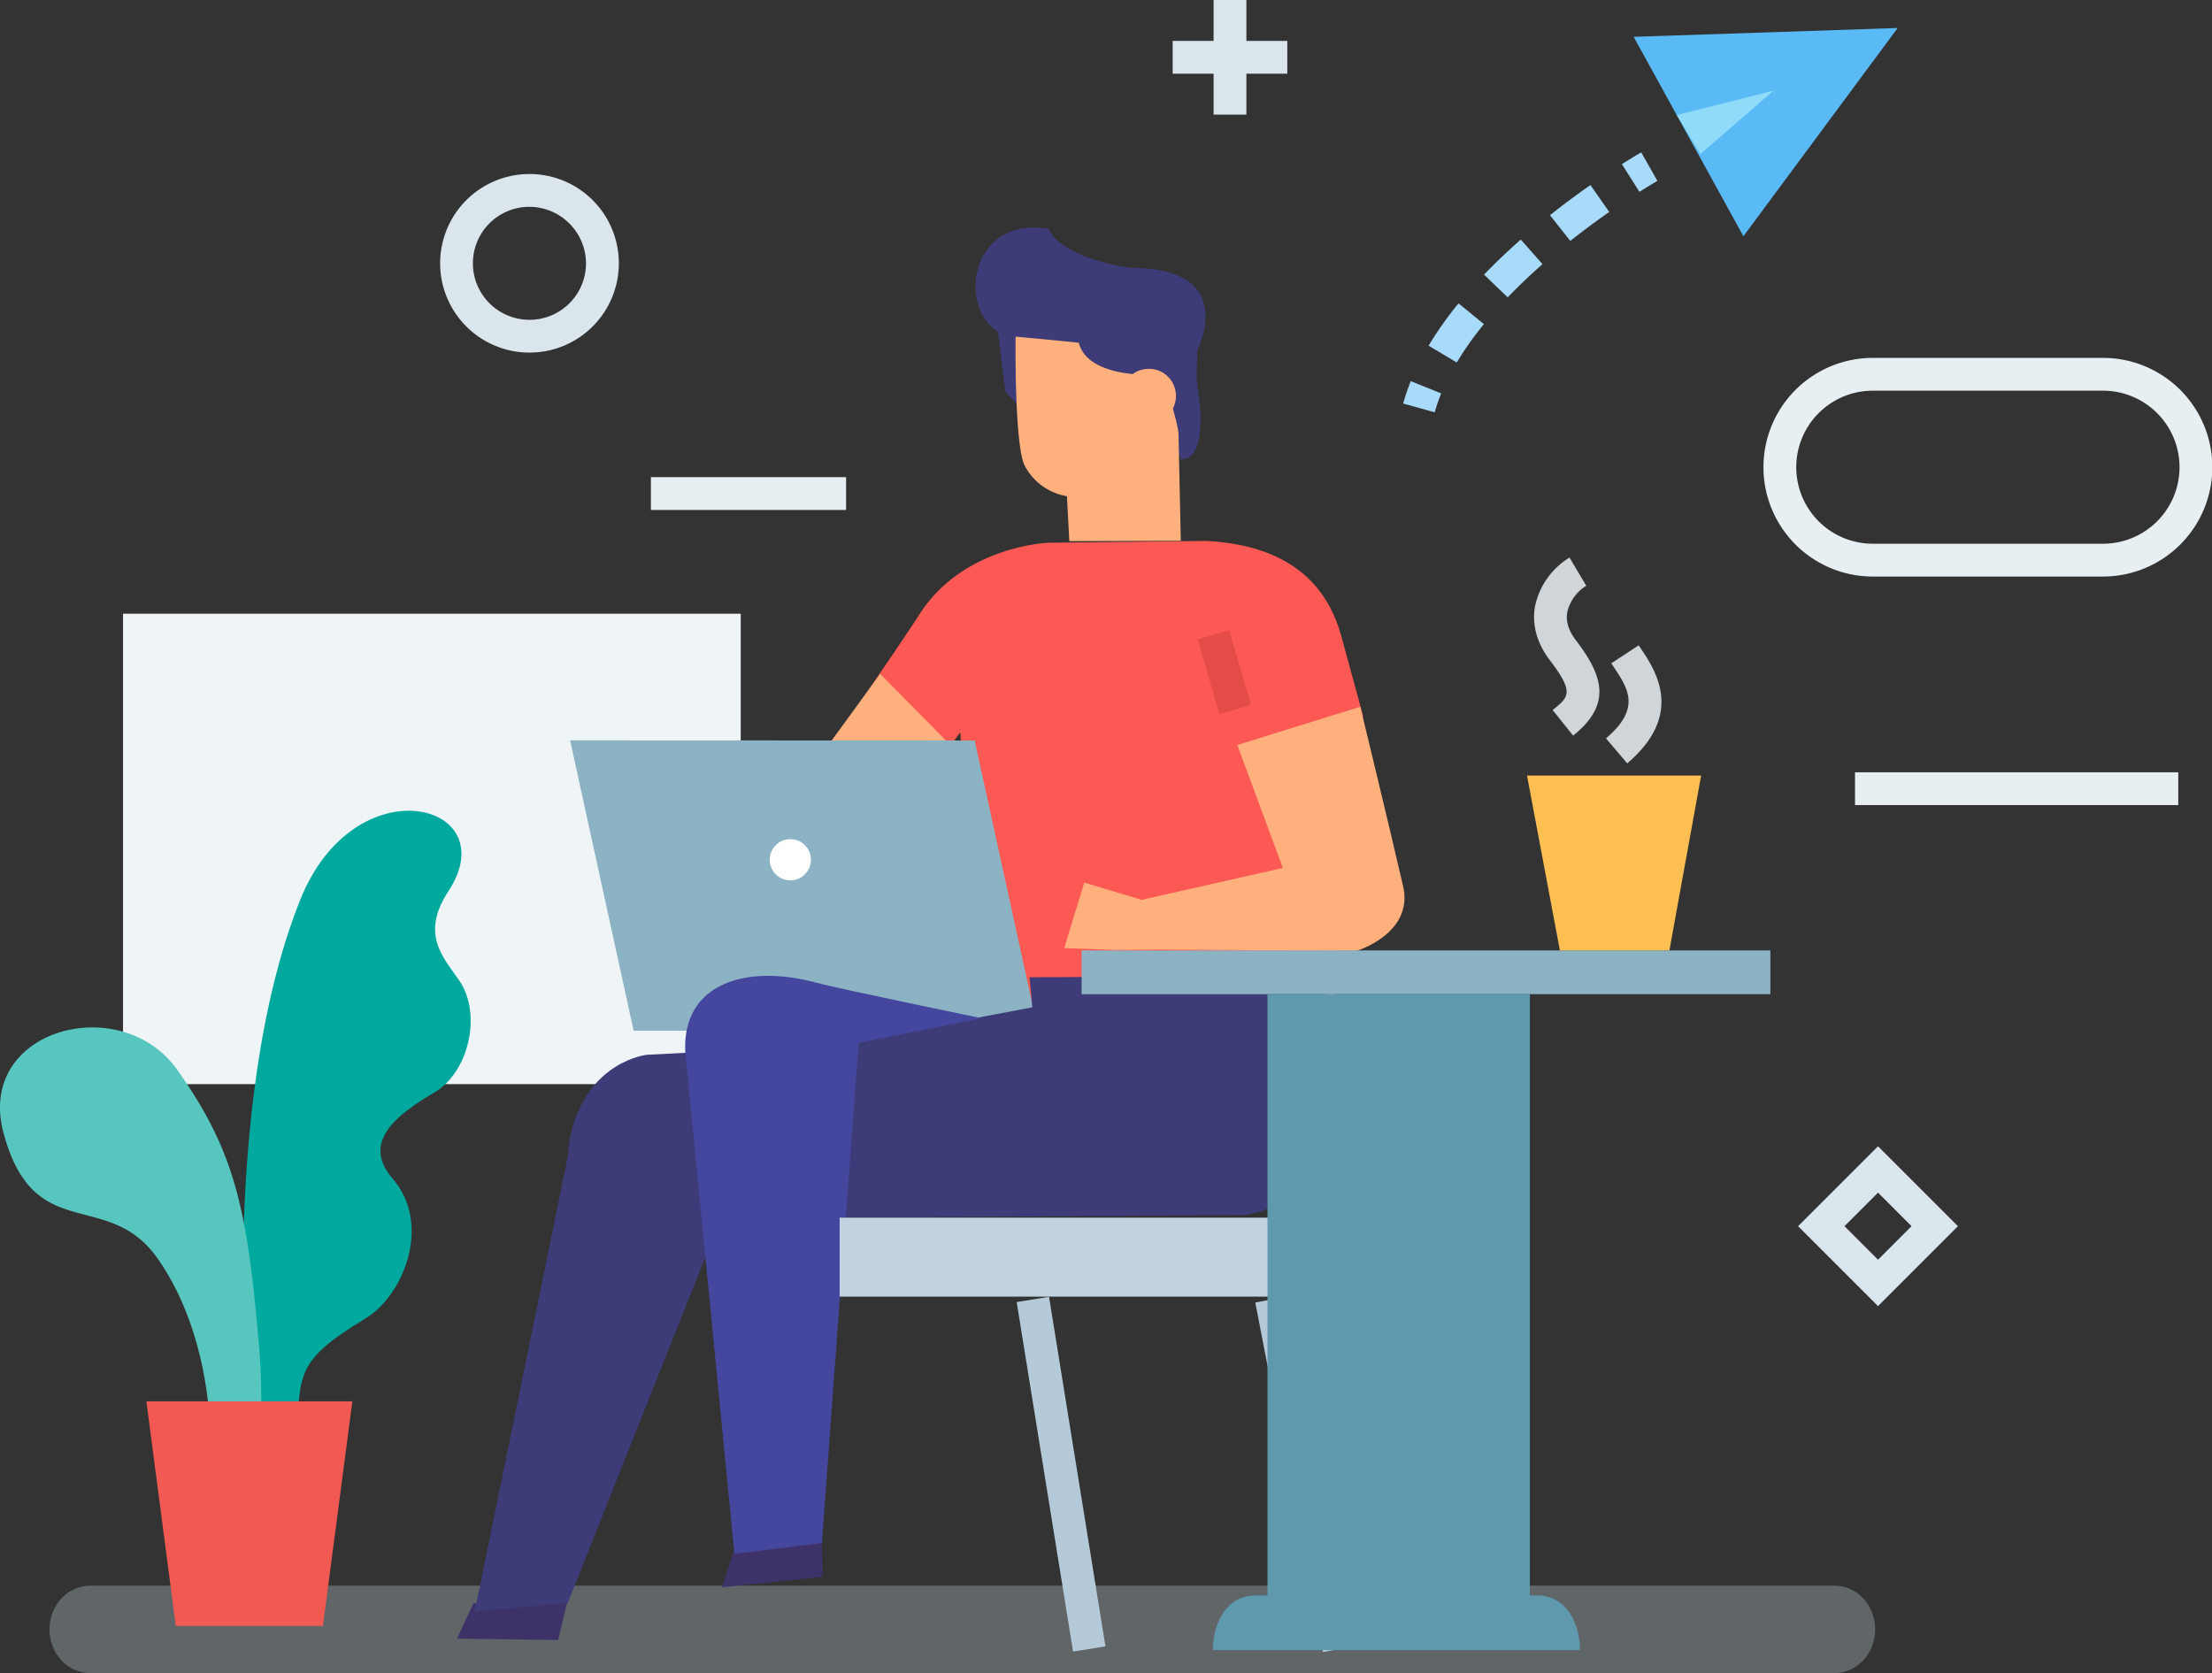 <svg xmlns="http://www.w3.org/2000/svg" width="595.458" height="450.433" viewBox="0 0 595.458 450.433">
  <rect x="0" y="0" width="595.458" height="450.433" fill="#333333" stroke="none"/>
  <g id="Group_1847" data-name="Group 1847" transform="translate(-149.106 -154.962)">
    <g id="Group_1609" data-name="Group 1609">
      <path id="Path_1253" data-name="Path 1253" d="M618.419,218.572l-29.541-53.7,71.068-2.373Z" fill="#5abaf6"/>
      <path id="Path_1254" data-name="Path 1254" d="M626.528,179.359,600.5,185.931l6.339,10.5Z" fill="#91dbfa"/>
    </g>
    <g id="Group_1610" data-name="Group 1610">
      <path id="Path_1255" data-name="Path 1255" d="M590.431,206.6l-4.725-7.458c3.246-2.055,5.207-3.168,5.207-3.168l4.357,7.679C595.218,203.684,593.408,204.717,590.431,206.6Z" fill="#a8dbfa"/>
      <path id="Path_1256" data-name="Path 1256" d="M541.257,252.551l-7.582-4.528a95.89,95.89,0,0,1,8.059-11.389l6.839,5.585A87.055,87.055,0,0,0,541.257,252.551Zm13.713-17.534L548.6,228.9c3.017-3.137,6.346-6.316,9.9-9.448l5.834,6.625C560.966,229.045,557.816,232.054,554.97,235.017Zm16.855-15.2-5.482-6.918c3.487-2.769,7.155-5.5,10.9-8.115l5.059,7.237C578.705,214.538,575.18,217.16,571.825,219.82Z" fill="#a8dbfa"/>
      <path id="Path_1257" data-name="Path 1257" d="M535.329,265.963l-8.506-2.364a57.058,57.058,0,0,1,2.058-6.03l8.185,3.307A47.819,47.819,0,0,0,535.329,265.963Z" fill="#a8dbfa"/>
    </g>
    <rect id="Rectangle_180" data-name="Rectangle 180" width="166.279" height="126.647" transform="translate(182.224 320.182)" fill="#eff4f7"/>
    <path id="Path_1258" data-name="Path 1258" d="M715.222,310.175H653.25a29.43,29.43,0,0,1,0-58.86h61.972a29.43,29.43,0,0,1,0,58.86ZM653.25,260.144a20.6,20.6,0,0,0,0,41.2h61.972a20.6,20.6,0,0,0,0-41.2Z" fill="#e8eff3"/>
    <path id="Path_1259" data-name="Path 1259" d="M426.36,267.382l-6.618-6.943-2.953-24.107,9.38,2.506Z" fill="#3d3b78"/>
    <path id="Path_1260" data-name="Path 1260" d="M473.842,300.587l-42.425.49s-23.176.736-34.949,19.5c-4.544,7.242-30.532,44.759-30.532,44.759l-47.681,8.9s-6.856,1.979.489,16.188c29.924,4.9,48.061.142,61.809-5.887,5.322-2.34,27.073-32.445,27.073-32.445l6.379,108.894,88.781,14.22,13.242-127.527s-2.5-9.307-5.886-21.582C504.255,304.756,485.575,301.243,473.842,300.587Z" fill="#fc5954"/>
    <path id="Path_1261" data-name="Path 1261" d="M471.417,249.275c3.31-7.356,6.248-22.193-17.783-22.193,0,0-18.268-2.086-22.314-10.547-23.544-3.679-24.93,26.926-9.2,29.429,2.721.434,17.728,29.936,18.02,31.959,4.939-2.9,4.617,21.283,4.755,23.145l15.215-21.926c6.643-1.212,9.953-2.029,10.691-7.423Z" fill="#3d3b78"/>
    <path id="Path_1262" data-name="Path 1262" d="M466,255.6l.973,44.954-30.012.1-.645-12.11a15.7,15.7,0,0,1-11.275-8.054c-2.909-5.013-2.547-34.9-2.547-34.9s12.926,1.177,17.02,1.661C442.454,258.542,466,255.6,466,255.6Z" fill="#ffb07d"/>
    <path id="Path_1263" data-name="Path 1263" d="M472.252,265.342c0,4.259.465,13.309-5.421,13.309v-2.785c0-8.5-7.282-26.228-7.282-26.228,0-4.259,1.251-7.714,4.495-7.714h0c6.483,0,6.254,2.971,6.254,7.23Z" fill="#3d3b78"/>
    <path id="Path_1264" data-name="Path 1264" d="M465.657,261.4a7.334,7.334,0,1,1-7.333-7.139A7.237,7.237,0,0,1,465.657,261.4Z" fill="#ffb07d"/>
    <path id="Path_1265" data-name="Path 1265" d="M291.631,249.885a24.036,24.036,0,0,1-.585-48.065l.609-.007a24.035,24.035,0,0,1,.585,48.063Zm.024-39.242-.39,0a15.207,15.207,0,0,0,.366,30.41l.391,0a15.2,15.2,0,0,0,14.825-15.582A15.294,15.294,0,0,0,291.655,210.643Z" fill="#dae5ec"/>
    <g id="Group_1611" data-name="Group 1611">
      <rect id="Rectangle_181" data-name="Rectangle 181" width="8.827" height="30.855" transform="translate(475.799 154.962)" fill="#dae5ec"/>
      <rect id="Rectangle_182" data-name="Rectangle 182" width="30.859" height="8.83" transform="translate(464.78 165.975)" fill="#dae5ec"/>
    </g>
    <path id="Path_1266" data-name="Path 1266" d="M654.659,506.589l-21.521-21.516,21.521-21.517,21.515,21.517Zm-9.031-21.516,9.031,9.03,9.025-9.03-9.025-9.032Z" fill="#dae5ec"/>
    <rect id="Rectangle_183" data-name="Rectangle 183" width="87.019" height="8.829" transform="translate(648.463 362.88)" fill="#e8eff3"/>
    <rect id="Rectangle_184" data-name="Rectangle 184" width="52.541" height="8.829" transform="translate(324.327 283.423)" fill="#e8eff3"/>
    <path id="Path_1267" data-name="Path 1267" d="M653.9,593.622c0,6.5-4.895,11.773-10.943,11.773H173.364c-6.046,0-10.944-5.271-10.944-11.773h0c0-6.5,4.9-11.77,10.944-11.77H642.956c6.048,0,10.943,5.27,10.943,11.77Z" fill="#c9d9e3" opacity="0.3"/>
    <path id="Path_1268" data-name="Path 1268" d="M299.35,596.479l-27.222-.368,4.414-9.564,7.725.735,17.658-1.472Z" fill="#3d3369"/>
    <path id="Path_1269" data-name="Path 1269" d="M370.539,579.462l-27.078,2.819,3.265-10.016,7.754-.172,15.864-3.72Z" fill="#3d3369"/>
    <path id="Path_1270" data-name="Path 1270" d="M477.4,347.234l-5.885-20.111,8.465-2.5,5.889,20.111Z" fill="#e34c47"/>
    <path id="Path_1271" data-name="Path 1271" d="M386.048,336.392l19.619,19.866-21.338,24.647L362.992,368.03Z" fill="#ffb07d"/>
    <path id="Path_1272" data-name="Path 1272" d="M428.59,432.488l-17.106-78.17-108.908-.043,17.1,78.165Z" fill="#8bb3c4"/>
    <path id="Path_1273" data-name="Path 1273" d="M303.4,459.263,276.91,588.753l25.016-2.206,47.846-120.208C335.827,468.071,317.468,460.269,303.4,459.263Z" fill="#3d3b78"/>
    <path id="Path_1274" data-name="Path 1274" d="M464.165,482.073l-162.912-4.049s.317-12.531,1.513-17.707c4.587-19.795,20.526-21.391,20.526-21.391l132.68-6.743Z" fill="#3d3b78"/>
    <path id="Path_1275" data-name="Path 1275" d="M372.926,482.806l111.292-.733s22.01-3.035,22.01-21.25c0-13.287.6-43.131.6-43.131l-80.563.369.734,8.092-62.951,11.916Z" fill="#3d3b78"/>
    <path id="Path_1276" data-name="Path 1276" d="M333.563,437.926,346.806,573.3l23.543-2.944,9.9-134.641,33.107-6.622s-38.7-7.991-44.475-9.565C350.255,414.456,332.828,419.532,333.563,437.926Z" fill="#45479e"/>
    <path id="Path_1277" data-name="Path 1277" d="M440.982,392.557l-5.4,17.657,13.978.489,10.826-.1,53.92.349s15.452-4.661,12.508-17.413c-3.943-17.1-11.523-48.315-11.523-48.315l-33.111,10.3,12.262,33.109-38.013,8.586Z" fill="#ffb07d"/>
    <path id="Path_1278" data-name="Path 1278" d="M367.408,386.424a5.547,5.547,0,1,1-5.548-5.548A5.548,5.548,0,0,1,367.408,386.424Z" fill="#fff"/>
    <rect id="Rectangle_185" data-name="Rectangle 185" width="8.829" height="95.854" transform="translate(487.024 505.634) rotate(-10.954)" fill="#b4cad8"/>
    <rect id="Rectangle_186" data-name="Rectangle 186" width="8.827" height="95.323" transform="translate(422.789 505.498) rotate(-9.165)" fill="#b4cad8"/>
    <rect id="Rectangle_187" data-name="Rectangle 187" width="143.109" height="21.25" transform="translate(375.134 482.786)" fill="#c1d3e0"/>
    <rect id="Rectangle_188" data-name="Rectangle 188" width="185.409" height="11.773" transform="translate(440.274 410.841)" fill="#8bb3c4"/>
    <rect id="Rectangle_189" data-name="Rectangle 189" width="70.629" height="176.578" transform="translate(490.308 422.614)" fill="#5f99ae"/>
    <path id="Path_1279" data-name="Path 1279" d="M598.5,410.841H569.019l-8.848-47.088h46.87Z" fill="#ffbf52"/>
    <g id="Group_1612" data-name="Group 1612">
      <path id="Path_1280" data-name="Path 1280" d="M228.823,540.81c1.5-15.974-.495-19.329,18.75-30.942,9.886-5.978,18.037-25.015,7.225-37.589-8.535-9.925,1.121-17.261,11.307-23.243,9.109-5.347,12.851-20.965,6.644-30.067-4.307-6.312-10.594-12.415-2.9-24.136,15.532-23.688-25.153-34.385-39.879,2.273-22.652,56.377-13.8,143.934-13.8,143.934Z" fill="#00a99d"/>
      <path id="Path_1281" data-name="Path 1281" d="M150.028,459.862c-7.4-27.945,31.666-38.2,46.738-16.941s18.755,36.286,21.866,72.129a169.382,169.382,0,0,1,.495,26.594l-13.456.207s.549-27.2-14.183-48.14C178.112,474.72,158.127,490.463,150.028,459.862Z" fill="#56c6be"/>
      <path id="Path_1282" data-name="Path 1282" d="M236.035,592.691H196.427l-7.921-60.467h55.458Z" fill="#f25952"/>
    </g>
    <path id="Path_1283" data-name="Path 1283" d="M572.584,353l-5.518-6.892c4.4-3.524,5.878-4.71-.754-13.413-4.483-5.892-4.616-11.275-3.937-14.756a20.3,20.3,0,0,1,9.236-12.869l4.512,7.59a11.373,11.373,0,0,0-5.085,6.966c-.489,2.519.264,5.044,2.3,7.722C580.654,336.946,583.079,344.586,572.584,353Z" fill="#d0d5da"/>
    <path id="Path_1284" data-name="Path 1284" d="M587.142,360.475l-5.713-6.728c9.531-8.1,5.931-13.474,2.121-19.168l-.7-1.044,7.387-4.841.65.976C594.712,335.387,602.673,347.282,587.142,360.475Z" fill="#d0d5da"/>
    <path id="Path_1285" data-name="Path 1285" d="M475.591,599.192c0-6.989,3.569-14.714,11.53-14.714H562.9c7.962,0,11.532,7.725,11.532,14.714Z" fill="#5f99ae"/>
  </g>
</svg>
